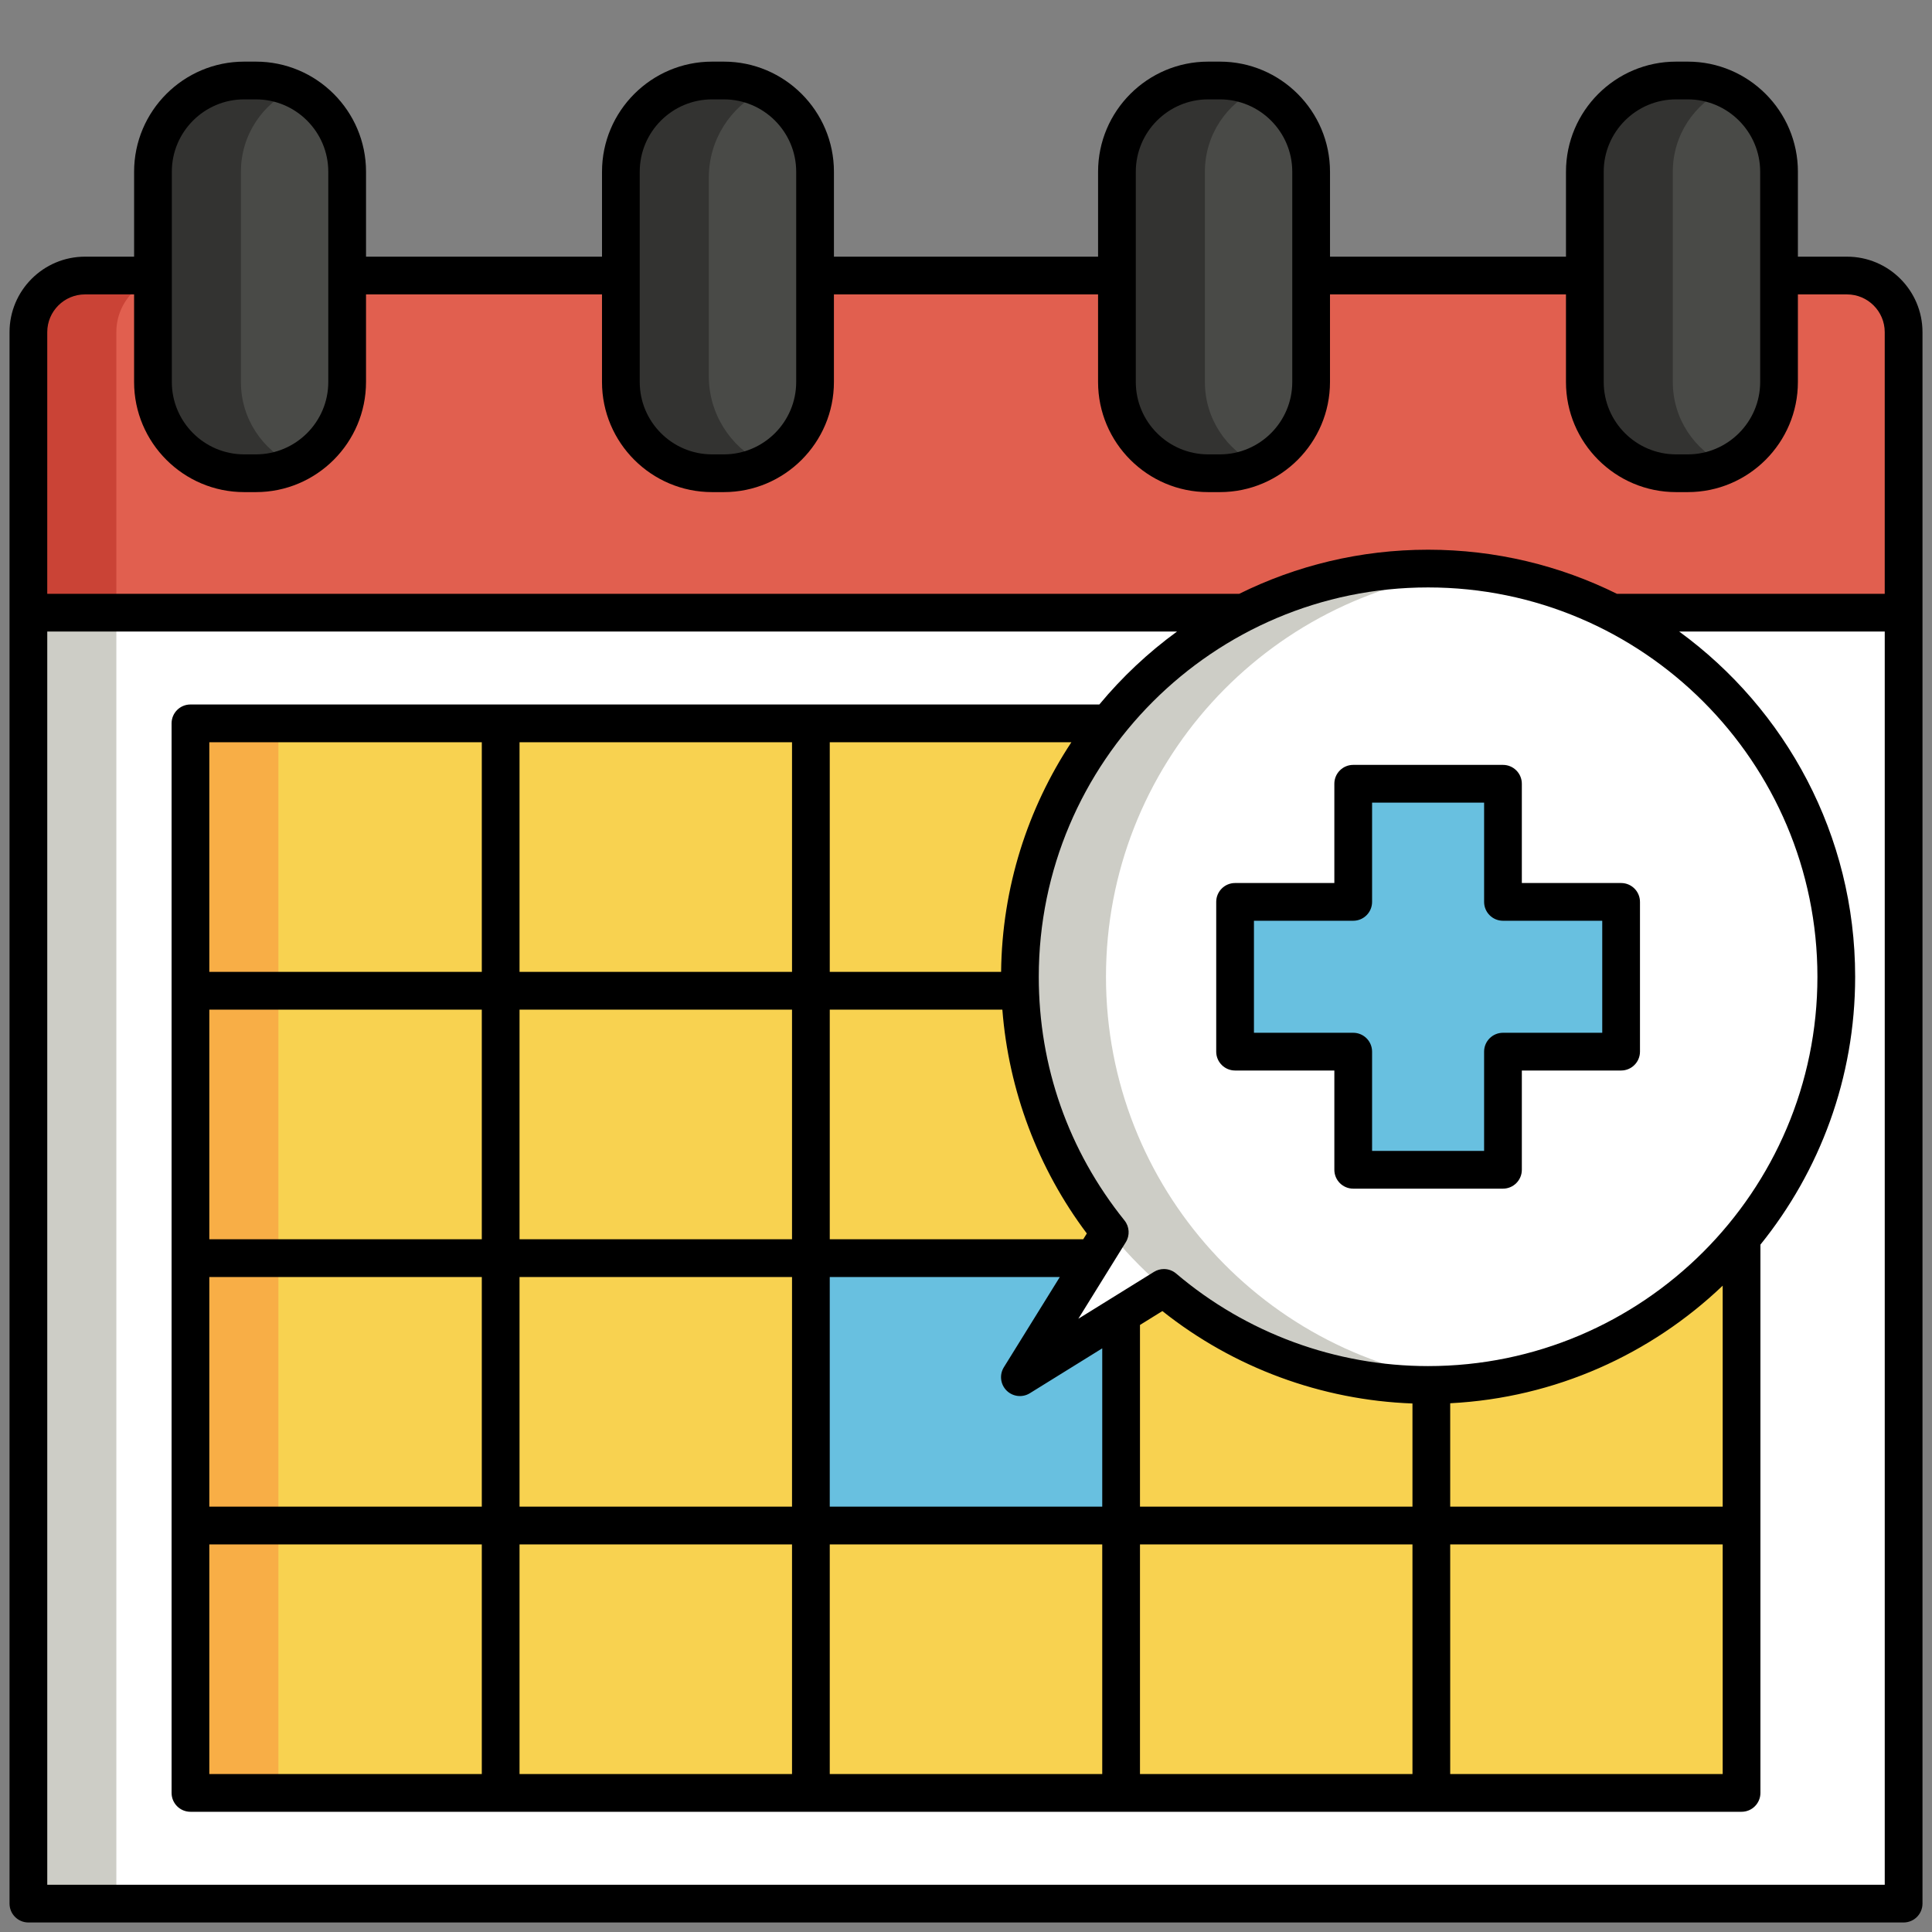 <?xml version="1.0" encoding="utf-8"?>
<svg xmlns="http://www.w3.org/2000/svg" height="512" viewBox="0 0 512 512" width="512">
  <rect x="0" y="0" width="512" height="512" fill="#808080" stroke="none"/>
  <g id="Layer_2">
    <g>
      <path d="m7.524 162.366h496.952v342.11h-496.952z" fill="#fff"/>
      <path d="m7.524 162.366h23.309v342.11h-23.309z" fill="#cdcdc6"/>
      <path d="m504.476 162.366h-496.952v-74.346c0-8.284 6.716-15 15-15h466.952c8.284 0 15 6.716 15 15z" fill="#e15f4f"/>
      <path d="m45.832 73.02h-23.308c-8.284 0-15 6.716-15 15v74.345h23.309v-74.345c-.001-8.284 6.715-15 14.999-15z" fill="#ca4336"/>
      <path d="m50.47 191.699h411.061v283.444h-411.061z" fill="#f8d250"/>
      <path d="m50.47 191.699h23.309v283.444h-23.309z" fill="#f8ae46"/>
      <path d="m214.894 333.421h82.212v70.861h-82.212z" fill="#68c0e0"/>
      <path d="m378.46 150.679c-59.743 0-108.174 48.431-108.174 108.175 0 25.629 8.919 49.172 23.814 67.707l-23.814 38.411 38.165-23.661c18.869 16.036 43.307 25.717 70.01 25.717 59.743 0 108.175-48.431 108.175-108.175s-48.433-108.174-108.176-108.174z" fill="#fff"/>
      <path d="m293.097 258.853c0-55.891 42.388-101.878 96.769-107.577-3.749-.393-7.553-.598-11.405-.598-59.743 0-108.174 48.431-108.174 108.175s48.431 108.175 108.174 108.175c3.853 0 7.657-.205 11.405-.598-54.382-5.699-96.769-51.686-96.769-107.577z" fill="#cdcdc6"/>
      <path d="m429.611 239.01h-31.307v-31.307h-39.687v31.307h-31.307v39.687h31.307v31.307h39.687v-31.307h31.307z" fill="#68c0e0"/>
      <path d="m190.268 125.414c-14.212 0-25.732-11.521-25.732-25.732v-52.616c0-14.211 11.521-25.732 25.732-25.732 14.211 0 25.732 11.521 25.732 25.732v52.616c0 14.211-11.521 25.732-25.732 25.732z" fill="#494a47"/>
      <path d="m187.844 99.681v-52.616c0-10.015 5.725-18.687 14.078-22.94-3.5-1.782-7.458-2.793-11.654-2.793-14.211 0-25.732 11.521-25.732 25.732v52.616c0 14.211 11.521 25.732 25.732 25.732 4.196 0 8.154-1.011 11.654-2.793-8.353-4.25-14.078-12.922-14.078-22.938z" fill="#333331"/>
      <path d="m67.822 125.414h-3.108c-13.353 0-24.178-10.825-24.178-24.178v-55.725c0-13.353 10.825-24.178 24.178-24.178h3.108c13.353 0 24.178 10.825 24.178 24.178v55.724c0 13.354-10.825 24.179-24.178 24.179z" fill="#494a47"/>
      <path d="m63.844 101.236v-55.725c0-9.746 5.77-18.14 14.078-21.967-3.074-1.416-6.493-2.211-10.1-2.211h-3.108c-13.353 0-24.178 10.825-24.178 24.178v55.724c0 13.353 10.825 24.178 24.178 24.178h3.108c3.607 0 7.026-.796 10.1-2.211-8.308-3.826-14.078-12.22-14.078-21.966z" fill="#333331"/>
      <path d="m323.286 125.414h-3.108c-13.353 0-24.178-10.825-24.178-24.178v-55.725c0-13.353 10.825-24.178 24.178-24.178h3.108c13.353 0 24.178 10.825 24.178 24.178v55.724c0 13.354-10.824 24.179-24.178 24.179z" fill="#494a47"/>
      <path d="m319.309 101.236v-55.725c0-9.746 5.77-18.14 14.078-21.967-3.074-1.416-6.493-2.211-10.1-2.211h-3.108c-13.354 0-24.179 10.825-24.179 24.178v55.724c0 13.353 10.825 24.178 24.178 24.178h3.108c3.607 0 7.026-.796 10.1-2.211-8.307-3.826-14.077-12.22-14.077-21.966z" fill="#333331"/>
      <path d="m447.286 125.414h-3.108c-13.353 0-24.178-10.825-24.178-24.178v-55.725c0-13.353 10.825-24.178 24.178-24.178h3.108c13.353 0 24.178 10.825 24.178 24.178v55.724c0 13.354-10.824 24.179-24.178 24.179z" fill="#494a47"/>
      <path d="m443.309 101.236v-55.725c0-9.746 5.77-18.14 14.078-21.967-3.074-1.416-6.493-2.211-10.1-2.211h-3.108c-13.354 0-24.179 10.825-24.179 24.178v55.724c0 13.353 10.825 24.178 24.178 24.178h3.108c3.607 0 7.026-.796 10.1-2.211-8.307-3.826-14.077-12.22-14.077-21.966z" fill="#333331"/>
      <g>
        <path d="m489.476 68.021h-13.012v-22.51c0-16.089-13.089-29.178-29.178-29.178h-3.108c-16.089 0-29.178 13.089-29.178 29.178v22.509h-62.536v-22.509c0-16.089-13.089-29.178-29.178-29.178h-3.108c-16.089 0-29.178 13.089-29.178 29.178v22.509h-70v-22.509c0-16.089-13.089-29.178-29.178-29.178h-3.108c-16.089 0-29.178 13.089-29.178 29.178v22.509h-62.536v-22.509c0-16.089-13.089-29.178-29.178-29.178h-3.108c-16.089 0-29.178 13.089-29.178 29.178v22.509h-13.012c-11.028 0-20 8.972-20 20v74.345 342.11c0 2.761 2.239 5 5 5h496.952c2.761 0 5-2.239 5-5v-342.11-74.344c0-11.028-8.972-20-20-20zm-64.476-22.51c0-10.575 8.604-19.178 19.178-19.178h3.108c10.575 0 19.178 8.603 19.178 19.178v55.724c0 10.575-8.604 19.178-19.178 19.178h-3.108c-10.575 0-19.178-8.604-19.178-19.178zm-124 0c0-10.575 8.604-19.178 19.178-19.178h3.108c10.575 0 19.178 8.603 19.178 19.178v55.724c0 10.575-8.604 19.178-19.178 19.178h-3.108c-10.575 0-19.178-8.604-19.178-19.178zm-131.464 0c0-10.575 8.604-19.178 19.178-19.178h3.108c10.575 0 19.178 8.603 19.178 19.178v55.724c0 10.575-8.604 19.178-19.178 19.178h-3.108c-10.575 0-19.178-8.604-19.178-19.178zm-124 0c0-10.575 8.604-19.178 19.178-19.178h3.108c10.574 0 19.178 8.604 19.178 19.178v55.724c0 10.575-8.604 19.178-19.178 19.178h-3.108c-10.575 0-19.178-8.604-19.178-19.178zm-33.012 42.51c0-5.514 4.486-10 10-10h13.012v23.215c0 16.089 13.089 29.178 29.178 29.178h3.108c16.089 0 29.178-13.089 29.178-29.178v-23.215h62.536v23.215c0 16.089 13.089 29.178 29.178 29.178h3.108c16.089 0 29.178-13.089 29.178-29.178v-23.215h70v23.215c0 16.089 13.089 29.178 29.178 29.178h3.108c16.089 0 29.178-13.089 29.178-29.178v-23.215h62.536v23.215c0 16.089 13.089 29.178 29.178 29.178h3.108c16.089 0 29.178-13.089 29.178-29.178v-23.215h13.012c5.514 0 10 4.486 10 10v69.345h-70.969c-15.098-7.476-32.089-11.687-50.046-11.687-17.958 0-34.948 4.211-50.047 11.687h-315.89zm289.582 382.122v-60.861h72.212v60.861zm-82.212 0v-60.861h72.212v60.861zm-82.212 0v-60.861h72.212v60.861zm-82.212 0v-60.861h72.212v60.861zm154.424-273.444v60.861h-72.212v-60.861zm74.036 0c-11.555 17.515-18.375 38.413-18.628 60.861h-45.408v-60.861zm-17.18 171.808c1.641 1.642 4.197 1.937 6.17.714l19.186-11.895v41.955h-72.212v-60.861h60.97l-14.828 23.916c-1.223 1.974-.928 4.53.714 6.171zm117.568 3.37c27.925-1.431 53.209-13.031 72.212-31.161v58.566h-72.212zm-10 27.405h-72.212v-48.155l5.936-3.68c18.884 15.018 42.153 23.607 66.277 24.493v27.342zm-246.636-70.861h-72.212v-60.861h72.212zm10-60.861h72.212v60.861h-72.212zm-82.212 70.861h72.212v60.861h-72.212zm82.212 0h72.212v60.861h-72.212zm149.382-10h-67.17v-60.861h45.739c1.668 21.435 9.447 42.127 22.385 59.322zm-159.382-70.861h-72.212v-60.861h72.212zm256.636 151.722h72.212v60.861h-72.212zm-5.858-47.254c-24.448 0-48.162-8.71-66.772-24.527-.927-.788-2.08-1.19-3.239-1.19-.909 0-1.822.248-2.634.75l-20.049 12.43 12.583-20.296c1.118-1.803.977-4.114-.352-5.767-14.858-18.489-22.712-40.818-22.712-64.574 0-56.891 46.284-103.175 103.175-103.175s103.174 46.284 103.174 103.175-46.283 103.174-103.174 103.174zm121.016 137.448h-486.952v-332.11h299.397c-7.638 5.57-14.557 12.068-20.585 19.333h-240.866c-2.761 0-5 2.239-5 5v283.444c0 2.761 2.239 5 5 5h411.06c2.761 0 5-2.239 5-5v-145.299c15.692-19.429 25.104-44.129 25.104-70.99 0-37.555-18.392-70.889-46.635-91.488h54.477z"/>
        <path d="m429.61 234.01h-26.307v-26.307c0-2.761-2.239-5-5-5h-39.687c-2.761 0-5 2.239-5 5v26.307h-26.306c-2.761 0-5 2.239-5 5v39.687c0 2.761 2.239 5 5 5h26.307v26.307c0 2.761 2.239 5 5 5h39.687c2.761 0 5-2.239 5-5v-26.307h26.307c2.761 0 5-2.239 5-5v-39.687c-.001-2.761-2.239-5-5.001-5zm-5 39.687h-26.307c-2.761 0-5 2.239-5 5v26.307h-29.687v-26.307c0-2.761-2.239-5-5-5h-26.306v-29.687h26.307c2.761 0 5-2.239 5-5v-26.307h29.687v26.307c0 2.761 2.239 5 5 5h26.307v29.687z"/>
      </g>
    </g>
  </g>
</svg>